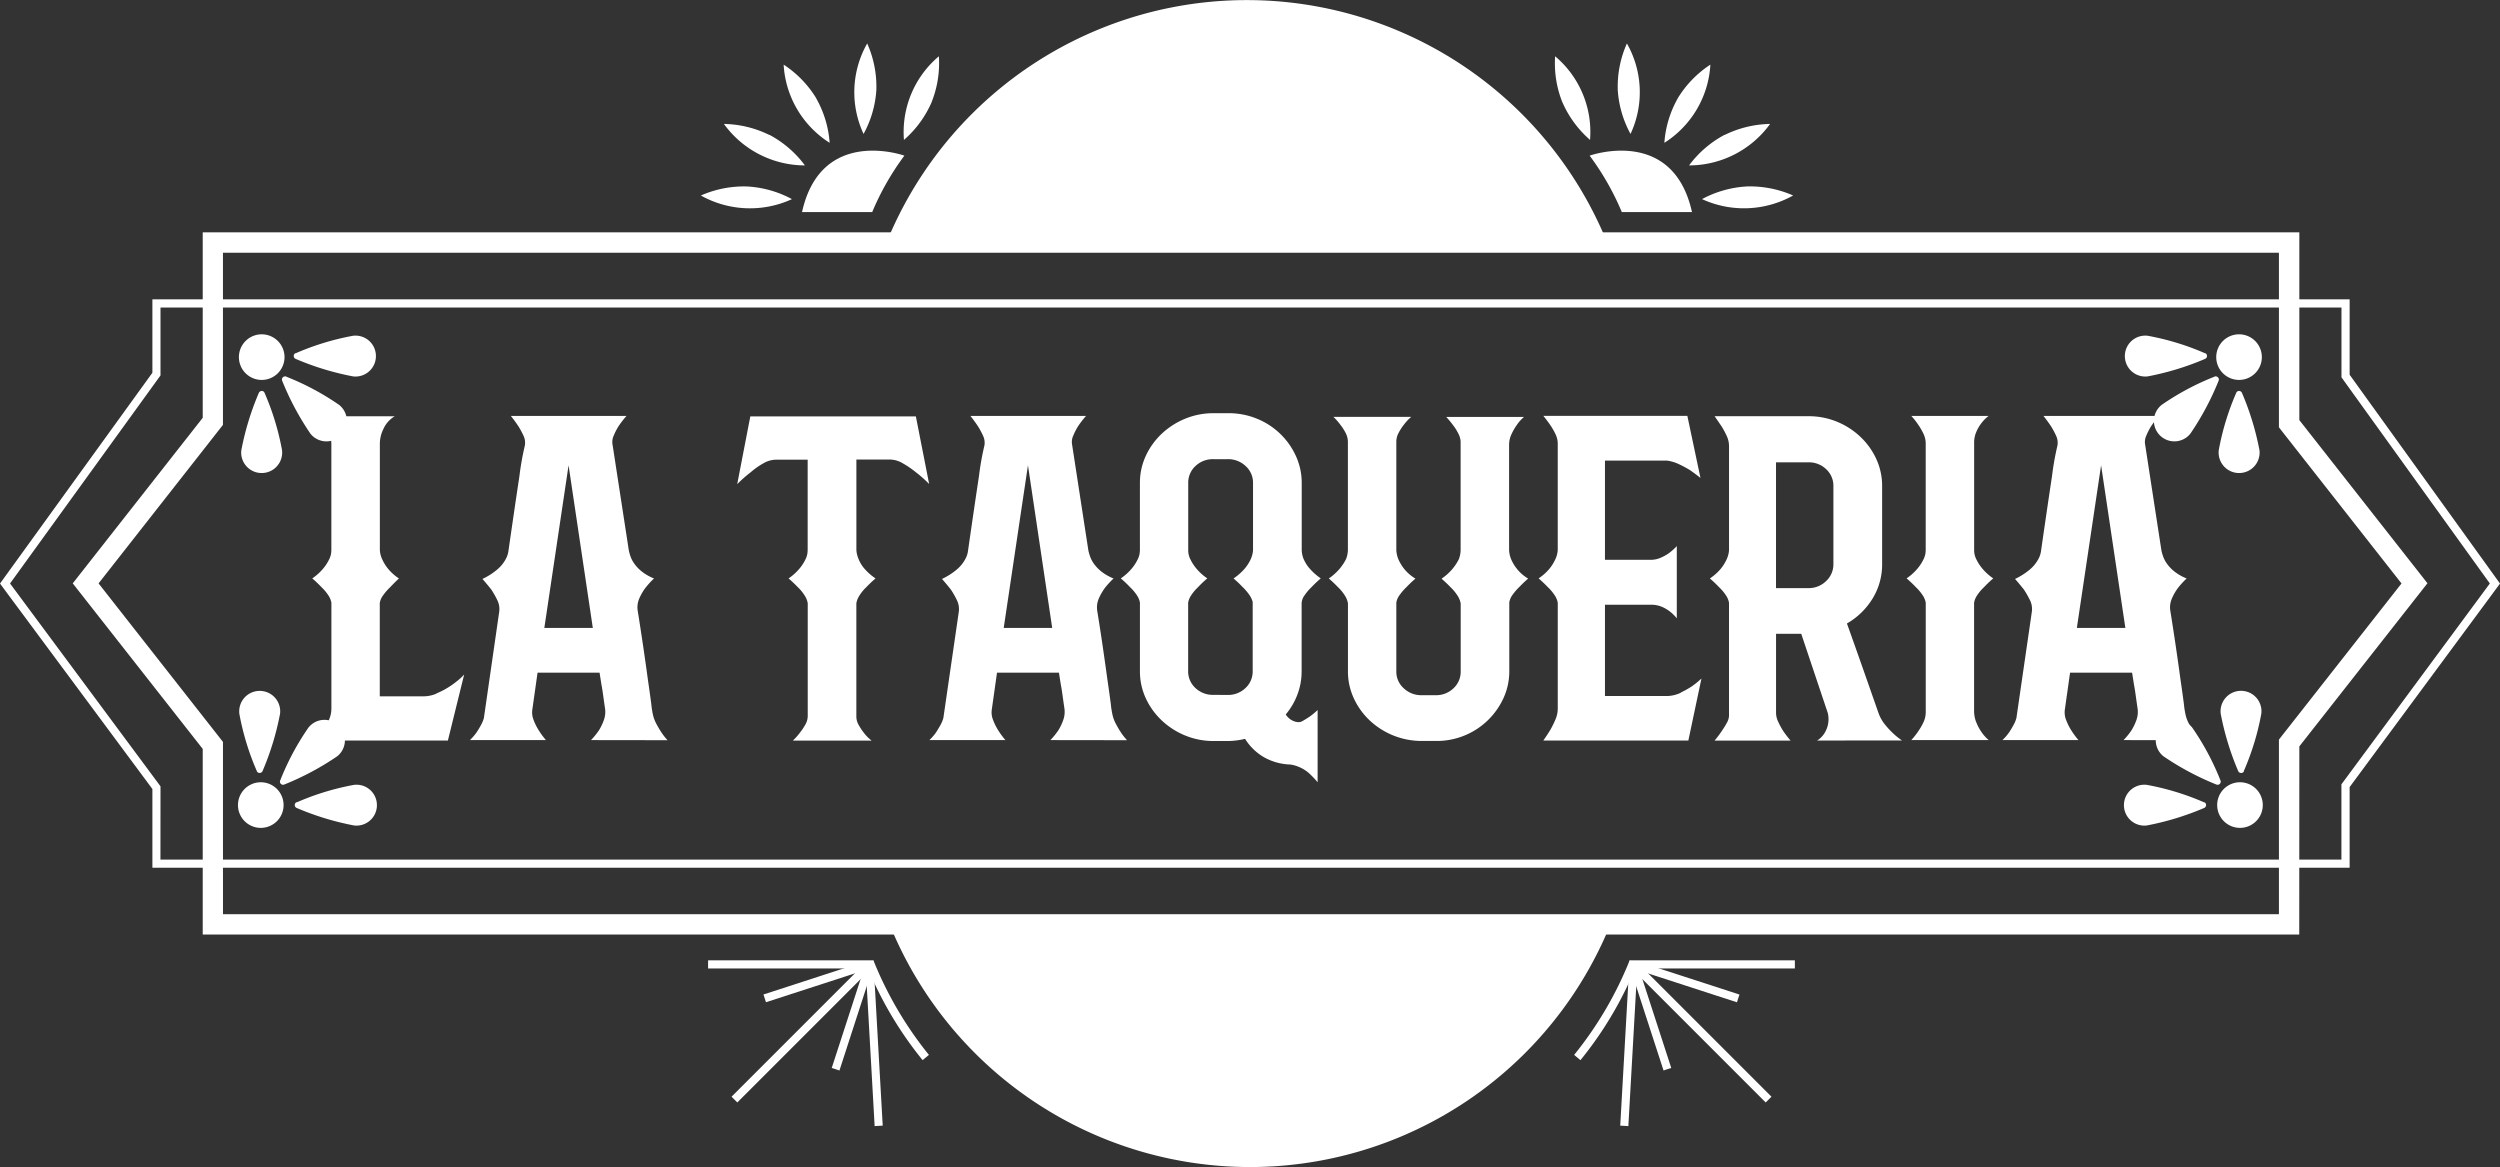 <svg xmlns="http://www.w3.org/2000/svg" width="138.179" height="64.511" viewBox="0 0 138.179 64.511">
  <rect x="0" y="0" width="138.179" height="64.511" fill="#333333" stroke="none"/>
  <g id="taqueria" transform="translate(0 0)">
    <path id="Tracé_5594" data-name="Tracé 5594" d="M-686.556,1568.377a21.5,21.5,0,0,0-28.008-11.834,21.5,21.5,0,0,0-11.834,11.834Z" transform="translate(775.392 -1554.959)" fill="#fff"/>
    <path id="Tracé_5595" data-name="Tracé 5595" d="M-725.716,1754.2a21.5,21.5,0,0,0,28.007,11.834,21.5,21.5,0,0,0,11.834-11.833Z" transform="translate(774.885 -1703.108)" fill="#fff"/>
    <path id="Tracé_5596" data-name="Tracé 5596" d="M-671.863,1587.545a12.575,12.575,0,0,0-10.779-6.152,12.425,12.425,0,0,0-10.735,6.091l-.965-.578a13.63,13.63,0,0,1,18.69-4.716,13.629,13.629,0,0,1,4.758,4.788Z" transform="translate(751.556 -1573.773)" fill="#fff"/>
    <path id="Tracé_5597" data-name="Tracé 5597" d="M-705.727,1587.228l.229.192-.788.94.724.61.639-.762.229.192-.639.762.974.815-.241.282-2.16-1.809Z" transform="translate(760.79 -1578.953)" fill="#fff"/>
    <path id="Tracé_5598" data-name="Tracé 5598" d="M-696.555,1582.494l-1.263-.429-.335.292.756.87-.278.241-1.85-2.127.686-.6a1.206,1.206,0,0,1,.483-.273.764.764,0,0,1,.443.006.821.821,0,0,1,.362.249.83.83,0,0,1,.211.5.823.823,0,0,1-.186.554l1.308.427Zm-1.792-.362.409-.356a.613.613,0,0,0,.241-.407.527.527,0,0,0-.146-.4.5.5,0,0,0-.362-.2.644.644,0,0,0-.431.192l-.41.356Z" transform="translate(755.41 -1573.907)" fill="#fff"/>
    <path id="Tracé_5599" data-name="Tracé 5599" d="M-686.734,1575.372a1.346,1.346,0,0,1-.7-.189,1.558,1.558,0,0,1-.742-1.286,1.345,1.345,0,0,1,.186-.7,1.492,1.492,0,0,1,1.243-.724,1.336,1.336,0,0,1,.7.188,1.471,1.471,0,0,1,.533.551,1.484,1.484,0,0,1,.211.737,1.336,1.336,0,0,1-.186.7,1.491,1.491,0,0,1-1.244.724m.944-.86a.966.966,0,0,0,.121-.526,1.359,1.359,0,0,0-.592-1.024.971.971,0,0,0-.515-.154,1.1,1.1,0,0,0-.925.534.971.971,0,0,0-.121.522,1.355,1.355,0,0,0,.59,1.024.968.968,0,0,0,.519.154,1.1,1.1,0,0,0,.921-.532" transform="translate(746.971 -1567.981)" fill="#fff"/>
    <path id="Tracé_5600" data-name="Tracé 5600" d="M-672.881,1565.276l.824,2.675-.351.109-.614-2-.275,2.269-.247.077-1.509-1.724.615,2-.352.108-.824-2.675.379-.121,1.671,1.906.308-2.516Z" transform="translate(737.631 -1562.63)" fill="#fff"/>
    <path id="Tracé_5601" data-name="Tracé 5601" d="M-649.967,1563.652l-.06,2.8-.368-.009.045-2.085-.974,2.066h-.259l-.889-2.111-.046,2.09-.368-.007.06-2.8.4.009.985,2.335,1.085-2.292Z" transform="translate(720.732 -1561.381)" fill="#fff"/>
    <path id="Tracé_5602" data-name="Tracé 5602" d="M-637.359,1565l-.2.922,1,.216-.063.3-1-.216-.205.949,1.123.241-.064.3-1.482-.32.595-2.76,1.482.318-.064.3Z" transform="translate(709.848 -1562.149)" fill="#fff"/>
    <path id="Tracé_5603" data-name="Tracé 5603" d="M-628.06,1568.908l.291,1.626-.388-.152-.227-1.271-1,.789-.38-.15,1.316-.995-.289-1.631.385.151.229,1.276,1.006-.792.383.151Z" transform="translate(703.539 -1564.004)" fill="#fff"/>
    <rect id="Rectangle_54" data-name="Rectangle 54" width="2.819" height="0.368" transform="translate(76.476 6.925) rotate(-61.123)" fill="#fff"/>
    <path id="Tracé_5604" data-name="Tracé 5604" d="M-612.165,1577.47a1.349,1.349,0,0,1,.716-.1,1.4,1.4,0,0,1,.68.285,1.453,1.453,0,0,1,.5.665,1.278,1.278,0,0,1,.017.806l-.351-.266a.888.888,0,0,0-.03-.517.981.981,0,0,0-.336-.429,1.031,1.031,0,0,0-.5-.212.966.966,0,0,0-.53.087,1.376,1.376,0,0,0-.715.94.966.966,0,0,0,.056.533,1.025,1.025,0,0,0,.338.431.989.989,0,0,0,.5.212.871.871,0,0,0,.505-.106l.351.268a1.267,1.267,0,0,1-.778.193,1.458,1.458,0,0,1-.773-.312,1.421,1.421,0,0,1-.456-.579,1.346,1.346,0,0,1-.093-.714,1.568,1.568,0,0,1,.9-1.178" transform="translate(691.129 -1571.613)" fill="#fff"/>
    <path id="Tracé_5605" data-name="Tracé 5605" d="M-602.706,1588.934a1.345,1.345,0,0,1,.057-.724,1.558,1.558,0,0,1,1.128-.965,1.343,1.343,0,0,1,.724.054,1.491,1.491,0,0,1,.935,1.085,1.345,1.345,0,0,1-.058.724,1.584,1.584,0,0,1-1.13.965,1.337,1.337,0,0,1-.724-.054,1.492,1.492,0,0,1-.934-1.086m1.018.769a.966.966,0,0,0,.54.028,1.36,1.36,0,0,0,.9-.769.973.973,0,0,0,.055-.536,1.106,1.106,0,0,0-.7-.811.981.981,0,0,0-.537-.028,1.361,1.361,0,0,0-.9.769.972.972,0,0,0-.055.538,1.1,1.1,0,0,0,.692.808" transform="translate(683.438 -1578.947)" fill="#fff"/>
    <path id="Tracé_5606" data-name="Tracé 5606" d="M-663.664,1595.428a8.911,8.911,0,0,0-12.408-2.21,8.911,8.911,0,0,0-2.209,2.21l-.369-.257a9.361,9.361,0,0,1,13.034-2.32,9.36,9.36,0,0,1,2.32,2.32Z" transform="translate(739.888 -1581.881)" fill="#fff"/>
    <path id="Tracé_5607" data-name="Tracé 5607" d="M-682.108,1759.958h-.174a13.7,13.7,0,0,1-11.658-6.861l.974-.559a12.514,12.514,0,0,0,17.076,4.644,12.516,12.516,0,0,0,4.479-4.364l.965.584a13.707,13.707,0,0,1-11.658,6.558" transform="translate(751.258 -1701.872)" fill="#fff"/>
    <path id="Tracé_5608" data-name="Tracé 5608" d="M-701.7,1763.651l-.228.194-.5-.586-1.923,1.63-.241-.28,1.923-1.63-.5-.59.228-.194Z" transform="translate(759.175 -1709.053)" fill="#fff"/>
    <path id="Tracé_5609" data-name="Tracé 5609" d="M-696.755,1773.555a1.345,1.345,0,0,1-.06-.724,1.556,1.556,0,0,1,.955-1.136,1.351,1.351,0,0,1,.724-.064,1.5,1.5,0,0,1,1.1.923,1.34,1.34,0,0,1,.06.724,1.585,1.585,0,0,1-.958,1.139,1.342,1.342,0,0,1-.724.064,1.5,1.5,0,0,1-1.1-.925m1.131.595a.963.963,0,0,0,.539-.06,1.363,1.363,0,0,0,.761-.906.981.981,0,0,0-.032-.537,1.11,1.11,0,0,0-.817-.688.983.983,0,0,0-.534.06,1.359,1.359,0,0,0-.761.906.964.964,0,0,0,.033.538,1.1,1.1,0,0,0,.814.685" transform="translate(753.414 -1716.052)" fill="#fff"/>
    <path id="Tracé_5610" data-name="Tracé 5610" d="M-678.819,1782.89a.726.726,0,0,1,.08.311.724.724,0,0,1-.323.628.752.752,0,0,1-.4.121,1.147,1.147,0,0,1-.483-.114l-.956-.436,1.17-2.566.92.42a1.147,1.147,0,0,1,.406.289.7.7,0,0,1,.169.362.674.674,0,0,1-.059.372.629.629,0,0,1-.294.321.759.759,0,0,1-.424.067.6.6,0,0,1,.205.231m-.594.712a.442.442,0,0,0,.289-.264.459.459,0,0,0,.006-.4.653.653,0,0,0-.338-.3l-.581-.266-.413.906.592.269a.642.642,0,0,0,.444.06m-.5-1.511.564.256a.6.6,0,0,0,.415.055.469.469,0,0,0,.282-.6v-.011a.61.61,0,0,0-.322-.28l-.555-.254Z" transform="translate(741.564 -1722.912)" fill="#fff"/>
    <path id="Tracé_5611" data-name="Tracé 5611" d="M-668.255,1788.374a1.345,1.345,0,0,1-.379-.619,1.558,1.558,0,0,1,.344-1.448,1.347,1.347,0,0,1,.615-.381,1.491,1.491,0,0,1,1.4.333,1.341,1.341,0,0,1,.377.615,1.585,1.585,0,0,1-.345,1.447,1.339,1.339,0,0,1-.615.379,1.494,1.494,0,0,1-1.4-.333m1.278.024a.977.977,0,0,0,.453-.3,1.36,1.36,0,0,0,.274-1.151.97.97,0,0,0-.27-.465,1.1,1.1,0,0,0-1.038-.241.975.975,0,0,0-.451.294,1.361,1.361,0,0,0-.274,1.151.961.961,0,0,0,.271.468,1.1,1.1,0,0,0,1.035.241" transform="translate(732.481 -1726.659)" fill="#fff"/>
    <path id="Tracé_5612" data-name="Tracé 5612" d="M-652.684,1790.521l-.626-1.18-.444-.018-.045,1.152-.368-.015.111-2.818.908.036a1.214,1.214,0,0,1,.536.131.754.754,0,0,1,.317.308.819.819,0,0,1,.093.429.835.835,0,0,1-.188.507.824.824,0,0,1-.515.275l.661,1.2Zm-1.059-1.491.542.021a.613.613,0,0,0,.453-.128.53.53,0,0,0,.165-.389.506.506,0,0,0-.133-.393.639.639,0,0,0-.445-.154l-.541-.022Z" transform="translate(721.683 -1727.975)" fill="#fff"/>
    <path id="Tracé_5613" data-name="Tracé 5613" d="M-641.611,1787.308a1.216,1.216,0,0,1,.584.41,1.656,1.656,0,0,1,.216,1.487,1.187,1.187,0,0,1-.443.555,1.776,1.776,0,0,1-.767.282l-.869.12-.406-2.79.869-.121a1.759,1.759,0,0,1,.815.056m.331,2.029a1.1,1.1,0,0,0,.168-.844,1.018,1.018,0,0,0-1.059-.974,1.042,1.042,0,0,0-.21.031l-.5.074.32,2.194.5-.074a1.123,1.123,0,0,0,.783-.407" transform="translate(713.601 -1727.666)" fill="#fff"/>
    <path id="Tracé_5614" data-name="Tracé 5614" d="M-630.988,1784.427l.3.9.976-.322.094.288-.976.322.3.921,1.085-.362.1.288-1.44.474-.884-2.681,1.44-.475.1.288Z" transform="translate(704.783 -1725.099)" fill="#fff"/>
    <path id="Tracé_5615" data-name="Tracé 5615" d="M-618.208,1782.156l-1.086.573.092.661-.344.181-.405-2.955.376-.2,2.2,2.007-.344.181Zm-.233-.216-1.114-1.021.212,1.5Z" transform="translate(696.242 -1722.602)" fill="#fff"/>
    <path id="Tracé_5616" data-name="Tracé 5616" d="M-612.6,1773.033l1.1,1.405a.756.756,0,0,0,.487.326.806.806,0,0,0,.8-.627.755.755,0,0,0-.2-.554l-1.1-1.4.29-.227,1.1,1.4a1.153,1.153,0,0,1,.253.554.894.894,0,0,1-.08.517,1.3,1.3,0,0,1-.85.664.871.871,0,0,1-.52-.047,1.164,1.164,0,0,1-.475-.381l-1.1-1.4Z" transform="translate(690.989 -1716.307)" fill="#fff"/>
    <path id="Tracé_5617" data-name="Tracé 5617" d="M-602.355,1765.4l1.622.31-.282.308-1.268-.241.378,1.217-.275.3-.458-1.585-1.626-.312.277-.3,1.272.241-.38-1.224.277-.305Z" transform="translate(684.577 -1710.249)" fill="#fff"/>
    <path id="Tracé_5618" data-name="Tracé 5618" d="M-670.238,1758.029h-.12a9.379,9.379,0,0,1-7.6-4.074l.37-.254a8.926,8.926,0,0,0,7.237,3.878h.121a8.9,8.9,0,0,0,7.358-3.879l.37.255a9.352,9.352,0,0,1-7.719,4.075" transform="translate(739.374 -1702.736)" fill="#fff"/>
    <path id="Tracé_5619" data-name="Tracé 5619" d="M-778.716,1643.859H-894.594V1633.6l-7.185-9.15,7.185-9.151v-10.253h115.883v10.38l7.081,9.018-7.081,9.016Zm-114.758-1.125h113.635v-9.65l6.775-8.629-6.775-8.629v-9.65H-893.476v9.514l-6.875,8.761,6.876,8.762Z" transform="translate(905.799 -1592.206)" fill="#fff"/>
    <path id="Tracé_5620" data-name="Tracé 5620" d="M-787.589,1650.891H-909.034v-4.351l-8.423-11.356,8.423-11.652v-4.059h121.445v4.17l8.311,11.542-8.311,11.247Zm-121-.45h120.546v-4.158l.043-.06,8.16-11.043-8.2-11.394v-3.86H-908.586v3.754l-8.316,11.5,8.316,11.212Z" transform="translate(917.457 -1602.93)" fill="#fff"/>
    <path id="Tracé_5621" data-name="Tracé 5621" d="M-863.443,1628.28a1.261,1.261,0,0,1-1.262,1.259,1.26,1.26,0,0,1-1.259-1.262,1.26,1.26,0,0,1,1.259-1.259,1.262,1.262,0,0,1,1.262,1.262" transform="translate(879.169 -1608.54)" fill="#fff"/>
    <path id="Tracé_5622" data-name="Tracé 5622" d="M-864.168,1639.349a.172.172,0,0,0-.091-.1.172.172,0,0,0-.133,0,.175.175,0,0,0-.1.1,15.355,15.355,0,0,0-.965,3.165,1.13,1.13,0,0,0,.24.833,1.13,1.13,0,0,0,.76.418,1.13,1.13,0,0,0,.833-.24,1.13,1.13,0,0,0,.418-.76,1.151,1.151,0,0,0,0-.256,14.409,14.409,0,0,0-.965-3.165" transform="translate(878.795 -1617.627)" fill="#fff"/>
    <path id="Tracé_5623" data-name="Tracé 5623" d="M-854.023,1628.252a.172.172,0,0,0-.1.091.173.173,0,0,0,0,.133.173.173,0,0,0,.1.1,15.33,15.33,0,0,0,3.165.965,1.13,1.13,0,0,0,.834-.234,1.13,1.13,0,0,0,.423-.756,1.131,1.131,0,0,0-.234-.833,1.13,1.13,0,0,0-.755-.423,1.147,1.147,0,0,0-.266,0,14.417,14.417,0,0,0-3.165.965" transform="translate(870.371 -1608.737)" fill="#fff"/>
    <path id="Tracé_5624" data-name="Tracé 5624" d="M-856.43,1636.087a.173.173,0,0,0-.132,0,.173.173,0,0,0-.1.092.173.173,0,0,0,0,.139,15.318,15.318,0,0,0,1.557,2.919,1.13,1.13,0,0,0,.755.423,1.13,1.13,0,0,0,.833-.236,1.13,1.13,0,0,0,.187-1.587,1.123,1.123,0,0,0-.187-.187,14.421,14.421,0,0,0-2.918-1.558" transform="translate(872.259 -1615.272)" fill="#fff"/>
    <path id="Tracé_5625" data-name="Tracé 5625" d="M-864.905,1723.568a1.26,1.26,0,0,1,1.259,1.262,1.26,1.26,0,0,1-1.262,1.259,1.261,1.261,0,0,1-1.259-1.259,1.262,1.262,0,0,1,1.262-1.262" transform="translate(879.32 -1680.331)" fill="#fff"/>
    <path id="Tracé_5626" data-name="Tracé 5626" d="M-853.825,1725.046a.173.173,0,0,0-.095.092.173.173,0,0,0,0,.132.171.171,0,0,0,.1.1,15.328,15.328,0,0,0,3.164.965,1.13,1.13,0,0,0,.834-.234,1.13,1.13,0,0,0,.423-.755,1.13,1.13,0,0,0-.234-.833,1.129,1.129,0,0,0-.755-.423,1.114,1.114,0,0,0-.266,0,14.409,14.409,0,0,0-3.165.965" transform="translate(870.224 -1680.71)" fill="#fff"/>
    <path id="Tracé_5627" data-name="Tracé 5627" d="M-864.919,1708.317a.174.174,0,0,0,.092.095.174.174,0,0,0,.132,0,.172.172,0,0,0,.1-.1,15.321,15.321,0,0,0,.964-3.165,1.131,1.131,0,0,0-.24-.833,1.13,1.13,0,0,0-.76-.418,1.129,1.129,0,0,0-.833.24,1.13,1.13,0,0,0-.418.76,1.122,1.122,0,0,0,0,.257,14.413,14.413,0,0,0,.965,3.165" transform="translate(879.111 -1665.702)" fill="#fff"/>
    <path id="Tracé_5628" data-name="Tracé 5628" d="M-857.107,1713.457a.173.173,0,0,0,.089.227.172.172,0,0,0,.139,0,15.321,15.321,0,0,0,2.919-1.557,1.13,1.13,0,0,0,.187-1.587,1.13,1.13,0,0,0-1.587-.187,1.127,1.127,0,0,0-.187.187,14.378,14.378,0,0,0-1.558,2.918" transform="translate(872.594 -1670.323)" fill="#fff"/>
    <path id="Tracé_5629" data-name="Tracé 5629" d="M-439.772,1628.28a1.261,1.261,0,0,0,1.262,1.259,1.261,1.261,0,0,0,1.259-1.262,1.26,1.26,0,0,0-1.261-1.259,1.261,1.261,0,0,0-1.26,1.262" transform="translate(562.267 -1608.54)" fill="#fff"/>
    <path id="Tracé_5630" data-name="Tracé 5630" d="M-438.287,1639.35a.172.172,0,0,1,.092-.1.172.172,0,0,1,.132,0,.172.172,0,0,1,.1.1,15.321,15.321,0,0,1,.965,3.165,1.13,1.13,0,0,1-.24.833,1.13,1.13,0,0,1-.76.418,1.13,1.13,0,0,1-.833-.24,1.13,1.13,0,0,1-.418-.76,1.113,1.113,0,0,1,0-.256,14.385,14.385,0,0,1,.965-3.165" transform="translate(561.883 -1617.628)" fill="#fff"/>
    <path id="Tracé_5631" data-name="Tracé 5631" d="M-455.041,1628.252a.172.172,0,0,1,.1.091.173.173,0,0,1,0,.133.172.172,0,0,1-.1.1,15.319,15.319,0,0,1-3.165.965,1.13,1.13,0,0,1-1.255-.99,1.131,1.131,0,0,1,.234-.833,1.13,1.13,0,0,1,.755-.423,1.147,1.147,0,0,1,.266,0,14.4,14.4,0,0,1,3.165.965" transform="translate(576.913 -1608.737)" fill="#fff"/>
    <path id="Tracé_5632" data-name="Tracé 5632" d="M-449.878,1636.087a.173.173,0,0,1,.132,0,.172.172,0,0,1,.1.092.173.173,0,0,1,0,.139,15.311,15.311,0,0,1-1.557,2.919,1.13,1.13,0,0,1-1.587.187,1.13,1.13,0,0,1-.423-.755,1.13,1.13,0,0,1,.236-.833,1.136,1.136,0,0,1,.187-.187,14.419,14.419,0,0,1,2.918-1.558" transform="translate(572.271 -1615.272)" fill="#fff"/>
    <path id="Tracé_5633" data-name="Tracé 5633" d="M-438.311,1723.568a1.26,1.26,0,0,0-1.259,1.262,1.261,1.261,0,0,0,1.262,1.259,1.261,1.261,0,0,0,1.259-1.259,1.26,1.26,0,0,0-1.259-1.262h0" transform="translate(562.117 -1680.331)" fill="#fff"/>
    <path id="Tracé_5634" data-name="Tracé 5634" d="M-455.241,1725.046a.172.172,0,0,1,.1.091.172.172,0,0,1,0,.133.173.173,0,0,1-.1.1,15.326,15.326,0,0,1-3.164.965,1.13,1.13,0,0,1-.833-.234,1.13,1.13,0,0,1-.423-.755,1.13,1.13,0,0,1,.989-1.256,1.108,1.108,0,0,1,.266,0,14.418,14.418,0,0,1,3.165.965" transform="translate(577.062 -1680.71)" fill="#fff"/>
    <path id="Tracé_5635" data-name="Tracé 5635" d="M-437.538,1708.3a.171.171,0,0,1-.092.095.172.172,0,0,1-.132,0,.172.172,0,0,1-.1-.1,15.323,15.323,0,0,1-.964-3.165,1.13,1.13,0,0,1,.234-.833,1.131,1.131,0,0,1,.755-.423,1.129,1.129,0,0,1,.833.234,1.13,1.13,0,0,1,.423.755,1.12,1.12,0,0,1,0,.266,14.408,14.408,0,0,1-.965,3.165" transform="translate(561.568 -1665.683)" fill="#fff"/>
    <path id="Tracé_5636" data-name="Tracé 5636" d="M-449.232,1713.457a.173.173,0,0,1-.089.227.172.172,0,0,1-.139,0,15.315,15.315,0,0,1-2.919-1.557,1.13,1.13,0,0,1-.187-1.587,1.13,1.13,0,0,1,1.587-.187,1.129,1.129,0,0,1,.187.187,14.393,14.393,0,0,1,1.559,2.918" transform="translate(571.961 -1670.323)" fill="#fff"/>
    <path id="Tracé_5637" data-name="Tracé 5637" d="M-843.309,1660a4.234,4.234,0,0,0,.67-.343,4.858,4.858,0,0,0,.54-.392,2.807,2.807,0,0,0,.335-.317l-.9,3.649h-7.267a6.208,6.208,0,0,0,.413-.587,5.049,5.049,0,0,0,.287-.572,1.53,1.53,0,0,0,.128-.6v-5.853a1.061,1.061,0,0,0-.181-.43,2.5,2.5,0,0,0-.362-.428,6.851,6.851,0,0,0-.515-.49,2.954,2.954,0,0,0,.6-.538,2.452,2.452,0,0,0,.322-.49,1.138,1.138,0,0,0,.121-.362c.009-.1.013-.154.013-.171v-5.833a1.617,1.617,0,0,0-.128-.661,2.232,2.232,0,0,0-.282-.491,2.383,2.383,0,0,0-.386-.416h4.3a1.532,1.532,0,0,0-.619.686,1.883,1.883,0,0,0-.205.783v5.926a1.5,1.5,0,0,0,.026.2,1.529,1.529,0,0,0,.128.362,2.373,2.373,0,0,0,.308.483,2.814,2.814,0,0,0,.592.526q-.258.241-.49.49a3.007,3.007,0,0,0-.374.428.981.981,0,0,0-.194.43v5.166H-844a1.853,1.853,0,0,0,.7-.147" transform="translate(867.42 -1621.668)" fill="#fff"/>
    <path id="Tracé_5638" data-name="Tracé 5638" d="M-809.5,1662.511a3.958,3.958,0,0,0,.438-.539,2.9,2.9,0,0,0,.271-.564,1.326,1.326,0,0,0,.064-.661q-.051-.342-.1-.7t-.1-.625l-.1-.637h-3.428l-.284,2.009a1.116,1.116,0,0,0,.064.6,3.053,3.053,0,0,0,.27.551,4.319,4.319,0,0,0,.413.564h-4.2a2.768,2.768,0,0,0,.362-.416q.13-.194.241-.4a1.752,1.752,0,0,0,.168-.4l.844-5.852a1.1,1.1,0,0,0-.1-.661,5,5,0,0,0-.333-.588q-.233-.294-.49-.588a3.7,3.7,0,0,0,.837-.538,1.984,1.984,0,0,0,.426-.515,1.341,1.341,0,0,0,.18-.539q.362-2.522.6-4.089a15.207,15.207,0,0,1,.3-1.689.9.9,0,0,0-.077-.551,4.512,4.512,0,0,0-.284-.526q-.179-.269-.412-.564h6.393a5.566,5.566,0,0,0-.438.564,3.482,3.482,0,0,0-.27.526.825.825,0,0,0-.064.5l.9,5.853a2.943,2.943,0,0,0,.09.318,1.621,1.621,0,0,0,.22.416,2.13,2.13,0,0,0,.412.428,2.718,2.718,0,0,0,.67.38,4.64,4.64,0,0,0-.49.538,3.047,3.047,0,0,0-.323.564,1.23,1.23,0,0,0-.089.685q.154.955.3,1.947t.258,1.824q.121.832.193,1.385a4.767,4.767,0,0,0,.1.625,2,2,0,0,0,.18.466c.087.163.171.31.258.44a3.1,3.1,0,0,0,.362.465Zm.1-6.2-1.34-8.988-1.34,8.988Z" transform="translate(842.166 -1621.605)" fill="#fff"/>
    <path id="Tracé_5639" data-name="Tracé 5639" d="M-747.929,1648.427a7.005,7.005,0,0,0-.748-.661,5.146,5.146,0,0,0-.708-.482,1.432,1.432,0,0,0-.684-.209h-1.882v5a1.356,1.356,0,0,0,.026.2,1.855,1.855,0,0,0,.121.362,1.83,1.83,0,0,0,.31.483,3.161,3.161,0,0,0,.6.526q-.284.246-.516.49a2.317,2.317,0,0,0-.362.44,1.126,1.126,0,0,0-.181.442v6.272a.927.927,0,0,0,.128.453,3.157,3.157,0,0,0,.282.428,2.135,2.135,0,0,0,.438.44h-4.359a3.62,3.62,0,0,0,.412-.466,3.269,3.269,0,0,0,.284-.428.98.98,0,0,0,.128-.482v-6.219a1.129,1.129,0,0,0-.181-.441,2.268,2.268,0,0,0-.362-.44q-.231-.241-.516-.49a2.93,2.93,0,0,0,.6-.539,2.431,2.431,0,0,0,.322-.49,1.144,1.144,0,0,0,.12-.362c.009-.1.013-.154.013-.171v-5h-1.779a1.437,1.437,0,0,0-.684.209,4.014,4.014,0,0,0-.683.483,7.051,7.051,0,0,0-.748.661l.724-3.746h9.15Z" transform="translate(799.285 -1621.675)" fill="#fff"/>
    <path id="Tracé_5640" data-name="Tracé 5640" d="M-710.483,1662.511a3.957,3.957,0,0,0,.438-.539,2.9,2.9,0,0,0,.27-.564,1.327,1.327,0,0,0,.065-.661q-.051-.343-.1-.7t-.1-.625q-.051-.317-.1-.637h-3.424l-.284,2.009a1.122,1.122,0,0,0,.065.6,3.084,3.084,0,0,0,.27.551,4.32,4.32,0,0,0,.413.564h-4.2a2.782,2.782,0,0,0,.362-.416q.13-.2.241-.4a1.747,1.747,0,0,0,.168-.4l.85-5.852a1.106,1.106,0,0,0-.1-.661,4.9,4.9,0,0,0-.335-.588q-.231-.294-.49-.588a3.715,3.715,0,0,0,.837-.538,1.989,1.989,0,0,0,.426-.515,1.327,1.327,0,0,0,.18-.539q.362-2.522.6-4.089a15.207,15.207,0,0,1,.3-1.689.9.9,0,0,0-.077-.551,4.475,4.475,0,0,0-.284-.526q-.18-.269-.412-.564h6.393a5.553,5.553,0,0,0-.438.564,3.517,3.517,0,0,0-.27.526.825.825,0,0,0-.064.5l.9,5.853a2.9,2.9,0,0,0,.091.318,1.633,1.633,0,0,0,.219.416,2.149,2.149,0,0,0,.412.428,2.711,2.711,0,0,0,.669.38,4.713,4.713,0,0,0-.49.538,3.023,3.023,0,0,0-.322.564,1.229,1.229,0,0,0-.09.685q.155.955.3,1.947t.258,1.824q.121.832.193,1.385a4.786,4.786,0,0,0,.1.625,1.967,1.967,0,0,0,.179.466c.086.163.171.31.256.44a3.152,3.152,0,0,0,.362.465Zm.1-6.2-1.34-8.988-1.34,8.988Z" transform="translate(768.54 -1621.605)" fill="#fff"/>
    <path id="Tracé_5641" data-name="Tracé 5641" d="M-666.166,1661.088a.43.43,0,0,0,.349-.062q.194-.11.375-.233a4.051,4.051,0,0,0,.438-.363v3.991a5.752,5.752,0,0,0-.438-.464,1.951,1.951,0,0,0-.482-.33,2,2,0,0,0-.582-.185,3.133,3.133,0,0,1-1.526-.44,3.038,3.038,0,0,1-.982-.979,4.146,4.146,0,0,1-.957.12h-.769a4.1,4.1,0,0,1-1.59-.307,4.2,4.2,0,0,1-1.293-.833,3.963,3.963,0,0,1-.879-1.224,3.536,3.536,0,0,1-.323-1.506V1654.5a1.039,1.039,0,0,0-.179-.428,2.486,2.486,0,0,0-.362-.428,7.06,7.06,0,0,0-.516-.49,2.933,2.933,0,0,0,.6-.538,2.426,2.426,0,0,0,.322-.49,1.147,1.147,0,0,0,.121-.362c.008-.1.013-.156.013-.171v-3.7a3.535,3.535,0,0,1,.323-1.506,3.975,3.975,0,0,1,.879-1.224,4.206,4.206,0,0,1,1.293-.832,4.1,4.1,0,0,1,1.59-.307h.8a4.109,4.109,0,0,1,1.59.307,4.019,4.019,0,0,1,2.145,2.057,3.539,3.539,0,0,1,.323,1.506v3.673a1.253,1.253,0,0,0,.013.171,1.3,1.3,0,0,0,.1.362,1.988,1.988,0,0,0,.308.49,3.252,3.252,0,0,0,.631.564,7,7,0,0,0-.515.489,2.716,2.716,0,0,0-.374.44.809.809,0,0,0-.168.442v3.75a3.617,3.617,0,0,1-.233,1.3,3.744,3.744,0,0,1-.645,1.1.927.927,0,0,0,.594.416m-3.814-1.494a1.385,1.385,0,0,0,.993-.38,1.247,1.247,0,0,0,.4-.942v-3.821a1.341,1.341,0,0,0-.205-.416,2.841,2.841,0,0,0-.362-.416,6.565,6.565,0,0,0-.49-.464,3.187,3.187,0,0,0,.6-.526,2.214,2.214,0,0,0,.322-.483,1.532,1.532,0,0,0,.128-.362,1.472,1.472,0,0,0,.026-.2v-3.7a1.23,1.23,0,0,0-.41-.942,1.4,1.4,0,0,0-.979-.38h-.8a1.383,1.383,0,0,0-.993.38,1.246,1.246,0,0,0-.4.942v3.7a1.272,1.272,0,0,0,.012.183,1.167,1.167,0,0,0,.12.355,2.447,2.447,0,0,0,.322.49,2.936,2.936,0,0,0,.6.539,6.329,6.329,0,0,0-.516.49,2.494,2.494,0,0,0-.362.428,1.037,1.037,0,0,0-.18.428v3.77a1.246,1.246,0,0,0,.4.942,1.385,1.385,0,0,0,.993.38Z" transform="translate(737.831 -1621.186)" fill="#fff"/>
    <path id="Tracé_5642" data-name="Tracé 5642" d="M-620,1653.723a6.43,6.43,0,0,0-.49.464,3.015,3.015,0,0,0-.374.43.973.973,0,0,0-.193.429v3.8a3.532,3.532,0,0,1-.323,1.5,4.051,4.051,0,0,1-3.723,2.364h-.774a4.2,4.2,0,0,1-2.9-1.139,3.94,3.94,0,0,1-.876-1.224,3.532,3.532,0,0,1-.322-1.505V1655.1a1.139,1.139,0,0,0-.18-.442,2.351,2.351,0,0,0-.362-.44q-.231-.241-.515-.49a3.02,3.02,0,0,0,.631-.575,2.759,2.759,0,0,0,.323-.5,1.447,1.447,0,0,0,.1-.513v-5.949a1.094,1.094,0,0,0-.128-.513,2.934,2.934,0,0,0-.284-.44,3.366,3.366,0,0,0-.387-.44h4.3a2.582,2.582,0,0,0-.412.44,2.936,2.936,0,0,0-.284.44,1.038,1.038,0,0,0-.128.49v6a1.6,1.6,0,0,0,.026.207,1.464,1.464,0,0,0,.128.38,2.43,2.43,0,0,0,.31.482,2.389,2.389,0,0,0,.592.5,6.44,6.44,0,0,0-.489.464,3.048,3.048,0,0,0-.374.429.966.966,0,0,0-.193.429v3.8a1.228,1.228,0,0,0,.413.942,1.4,1.4,0,0,0,.979.38h.773a1.386,1.386,0,0,0,.993-.38,1.245,1.245,0,0,0,.4-.942v-3.746a1.138,1.138,0,0,0-.18-.442,2.358,2.358,0,0,0-.362-.44q-.231-.241-.515-.49a3.016,3.016,0,0,0,.631-.575,2.763,2.763,0,0,0,.322-.5,1.444,1.444,0,0,0,.1-.513v-5.981a1.036,1.036,0,0,0-.128-.453,2.662,2.662,0,0,0-.282-.453,5.364,5.364,0,0,0-.386-.465h4.3a2.217,2.217,0,0,0-.413.465,3.142,3.142,0,0,0-.284.5,1.373,1.373,0,0,0-.128.575v5.828a1.875,1.875,0,0,0,.026.207,1.523,1.523,0,0,0,.128.38,2.294,2.294,0,0,0,.9.98" transform="translate(704.478 -1621.756)" fill="#fff"/>
    <path id="Tracé_5643" data-name="Tracé 5643" d="M-577.959,1659.879a4.808,4.808,0,0,0,.593-.331,4.487,4.487,0,0,0,.542-.44l-.724,3.428h-8.017q.207-.294.387-.587a5.293,5.293,0,0,0,.284-.575,1.546,1.546,0,0,0,.128-.6v-5.853a1.06,1.06,0,0,0-.181-.428,2.48,2.48,0,0,0-.362-.429q-.231-.241-.515-.49a2.817,2.817,0,0,0,.593-.526,2.445,2.445,0,0,0,.308-.482,1.433,1.433,0,0,0,.156-.564v-5.893a1.2,1.2,0,0,0-.128-.513,3.5,3.5,0,0,0-.282-.49,6.015,6.015,0,0,0-.387-.513h7.961l.724,3.428q-.308-.242-.593-.44a6.508,6.508,0,0,0-.594-.318,2.263,2.263,0,0,0-.669-.2h-3.422v5.485h2.526a1.356,1.356,0,0,0,.542-.11,2.483,2.483,0,0,0,.464-.256,3.269,3.269,0,0,0,.438-.392v3.991a2.5,2.5,0,0,0-.362-.362,2.08,2.08,0,0,0-.451-.269,1.526,1.526,0,0,0-.632-.12h-2.525v5.044h3.5a1.9,1.9,0,0,0,.7-.183" transform="translate(670.866 -1621.606)" fill="#fff"/>
    <path id="Tracé_5644" data-name="Tracé 5644" d="M-542.986,1662.612a.943.943,0,0,0,.168-.121,1.3,1.3,0,0,0,.233-.27,1.521,1.521,0,0,0,.193-.453,1.464,1.464,0,0,0,0-.673l-1.469-4.383h-1.392v4.382a1.166,1.166,0,0,0,.12.483,4.119,4.119,0,0,0,.27.5,5.826,5.826,0,0,0,.413.538h-4.2a5.81,5.81,0,0,0,.387-.513,5.174,5.174,0,0,0,.282-.453.869.869,0,0,0,.128-.4V1655a1.059,1.059,0,0,0-.18-.428,2.468,2.468,0,0,0-.362-.428,6.948,6.948,0,0,0-.515-.49,2.811,2.811,0,0,0,.594-.526,2.43,2.43,0,0,0,.31-.483,1.571,1.571,0,0,0,.128-.362,1.532,1.532,0,0,0,.026-.2v-5.755a1.327,1.327,0,0,0-.128-.551,4.478,4.478,0,0,0-.282-.526q-.181-.269-.387-.564h5.187a4.089,4.089,0,0,1,1.585.307,4.2,4.2,0,0,1,1.288.833,3.962,3.962,0,0,1,.877,1.224,3.552,3.552,0,0,1,.322,1.506v4.308a3.588,3.588,0,0,1-.528,1.9,3.983,3.983,0,0,1-1.417,1.378q.49,1.371.877,2.472l.876,2.5a2.151,2.151,0,0,0,.349.613,4.729,4.729,0,0,0,.426.464,3.79,3.79,0,0,0,.515.416Zm-.49-8.424a1.365,1.365,0,0,0,.993-.392,1.262,1.262,0,0,0,.4-.931v-4.308a1.251,1.251,0,0,0-.4-.943,1.385,1.385,0,0,0-.993-.379h-1.779v6.954Z" transform="translate(643.418 -1621.682)" fill="#fff"/>
    <path id="Tracé_5645" data-name="Tracé 5645" d="M-502.655,1661.525a2.5,2.5,0,0,0,.27.513,2.22,2.22,0,0,0,.413.466h-4.278a3.8,3.8,0,0,0,.387-.49,3.355,3.355,0,0,0,.284-.489,1.35,1.35,0,0,0,.128-.588v-6.024a1.051,1.051,0,0,0-.181-.428,2.488,2.488,0,0,0-.362-.428q-.245-.258-.515-.491a2.923,2.923,0,0,0,.6-.538,2.44,2.44,0,0,0,.322-.49,1.142,1.142,0,0,0,.121-.362c.008-.1.013-.156.013-.171v-5.9a1.247,1.247,0,0,0-.128-.538,3.405,3.405,0,0,0-.283-.49,3.854,3.854,0,0,0-.387-.49h4.278a1.961,1.961,0,0,0-.412.416,2.08,2.08,0,0,0-.27.466,1.463,1.463,0,0,0-.121.587V1652a1.185,1.185,0,0,0,.013.183,1.148,1.148,0,0,0,.121.355,2.4,2.4,0,0,0,.322.49,2.929,2.929,0,0,0,.6.539,7.034,7.034,0,0,0-.516.491,2.487,2.487,0,0,0-.362.428,1.04,1.04,0,0,0-.181.428v5.975a1.712,1.712,0,0,0,.121.637" transform="translate(611.89 -1621.599)" fill="#fff"/>
    <path id="Tracé_5646" data-name="Tracé 5646" d="M-479.2,1662.511a3.9,3.9,0,0,0,.438-.539,2.885,2.885,0,0,0,.271-.564,1.328,1.328,0,0,0,.064-.661q-.051-.342-.1-.7t-.1-.625l-.1-.637h-3.43l-.283,2.009a1.124,1.124,0,0,0,.064.6,3.116,3.116,0,0,0,.27.551,4.309,4.309,0,0,0,.413.564h-4.2a2.724,2.724,0,0,0,.362-.416q.13-.194.241-.4a1.72,1.72,0,0,0,.168-.4l.85-5.852a1.1,1.1,0,0,0-.1-.661,5.1,5.1,0,0,0-.335-.588q-.233-.294-.49-.588a3.7,3.7,0,0,0,.837-.538,1.984,1.984,0,0,0,.426-.515,1.328,1.328,0,0,0,.18-.539q.362-2.522.6-4.089a15.215,15.215,0,0,1,.3-1.689.9.9,0,0,0-.077-.551,4.54,4.54,0,0,0-.283-.526q-.18-.269-.413-.564h6.393a5.582,5.582,0,0,0-.438.564,3.512,3.512,0,0,0-.27.526.82.82,0,0,0-.064.5l.9,5.853a2.92,2.92,0,0,0,.091.318,1.628,1.628,0,0,0,.22.416,2.115,2.115,0,0,0,.413.428,2.716,2.716,0,0,0,.669.38,4.662,4.662,0,0,0-.49.538,3,3,0,0,0-.323.564,1.231,1.231,0,0,0-.089.685q.154.955.3,1.947t.258,1.824q.121.832.193,1.385a4.774,4.774,0,0,0,.1.625,1.966,1.966,0,0,0,.181.466c.087.163.171.31.258.44a3.159,3.159,0,0,0,.362.465Zm.1-6.2-1.341-8.988-1.34,8.988Z" transform="translate(596.572 -1621.605)" fill="#fff"/>
    <path id="Tracé_5647" data-name="Tracé 5647" d="M-744.587,1590.824h3.879a14.719,14.719,0,0,1,1.778-3.117s-4.6-1.649-5.657,3.117" transform="translate(788.917 -1579.104)" fill="#fff"/>
    <path id="Tracé_5648" data-name="Tracé 5648" d="M-763.852,1595.14a5.9,5.9,0,0,1,2.493.7,5.556,5.556,0,0,1-5.035-.2,5.922,5.922,0,0,1,2.542-.5" transform="translate(805.132 -1584.834)" fill="#fff"/>
    <path id="Tracé_5649" data-name="Tracé 5649" d="M-758.909,1582.276a5.875,5.875,0,0,1,1.96,1.689,5.533,5.533,0,0,1-4.477-2.292,5.925,5.925,0,0,1,2.517.612" transform="translate(801.438 -1574.823)" fill="#fff"/>
    <path id="Tracé_5650" data-name="Tracé 5650" d="M-746.757,1570.744a5.827,5.827,0,0,1,.747,2.466,5.482,5.482,0,0,1-2.543-4.322,5.875,5.875,0,0,1,1.8,1.855" transform="translate(791.866 -1565.316)" fill="#fff"/>
    <path id="Tracé_5651" data-name="Tracé 5651" d="M-732.093,1566.851a5.819,5.819,0,0,1-.709,2.477,5.454,5.454,0,0,1,.2-5,5.819,5.819,0,0,1,.507,2.525" transform="translate(780.533 -1561.925)" fill="#fff"/>
    <path id="Tracé_5652" data-name="Tracé 5652" d="M-721.144,1569.628a5.86,5.86,0,0,1-1.528,2.08,5.468,5.468,0,0,1,1.93-4.622,5.8,5.8,0,0,1-.405,2.542" transform="translate(772.635 -1563.975)" fill="#fff"/>
    <path id="Tracé_5653" data-name="Tracé 5653" d="M-569.173,1590.824h-3.878a14.73,14.73,0,0,0-1.777-3.117s4.6-1.649,5.656,3.117" transform="translate(662.69 -1579.104)" fill="#fff"/>
    <path id="Tracé_5654" data-name="Tracé 5654" d="M-548.11,1595.139a5.916,5.916,0,0,0-2.493.7,5.556,5.556,0,0,0,5.035-.2,5.924,5.924,0,0,0-2.543-.5" transform="translate(644.677 -1584.834)" fill="#fff"/>
    <path id="Tracé_5655" data-name="Tracé 5655" d="M-551.437,1582.276a5.873,5.873,0,0,0-1.96,1.689,5.534,5.534,0,0,0,4.478-2.292,5.924,5.924,0,0,0-2.517.612" transform="translate(646.755 -1574.823)" fill="#fff"/>
    <path id="Tracé_5656" data-name="Tracé 5656" d="M-557.977,1570.744a5.821,5.821,0,0,0-.745,2.466,5.479,5.479,0,0,0,2.543-4.322,5.876,5.876,0,0,0-1.8,1.855" transform="translate(650.714 -1565.316)" fill="#fff"/>
    <path id="Tracé_5657" data-name="Tracé 5657" d="M-568.8,1566.851a5.82,5.82,0,0,0,.709,2.477,5.452,5.452,0,0,0-.2-5,5.816,5.816,0,0,0-.506,2.525" transform="translate(658.213 -1561.925)" fill="#fff"/>
    <path id="Tracé_5658" data-name="Tracé 5658" d="M-581.9,1569.627a5.854,5.854,0,0,0,1.528,2.08,5.467,5.467,0,0,0-1.93-4.622,5.818,5.818,0,0,0,.4,2.542" transform="translate(668.256 -1563.975)" fill="#fff"/>
    <path id="Tracé_5659" data-name="Tracé 5659" d="M-755.631,1771.109l-.492-8.713h-8.714v-.45h9.136l.516,9.136Z" transform="translate(803.974 -1708.867)" fill="#fff"/>
    <rect id="Rectangle_55" data-name="Rectangle 55" width="10.565" height="0.45" transform="translate(40.433 60.616) rotate(-45)" fill="#fff"/>
    <path id="Tracé_5660" data-name="Tracé 5660" d="M-748.682,1768.55l-.427-.139,1.689-5.2a.092.092,0,0,0-.023-.1.094.094,0,0,0-.1-.022l-5.2,1.688-.139-.428,5.2-1.689a.544.544,0,0,1,.686.347.547.547,0,0,1,0,.339Z" transform="translate(795.08 -1709.382)" fill="#fff"/>
    <path id="Tracé_5661" data-name="Tracé 5661" d="M-727.694,1767.493a20.383,20.383,0,0,1-3.136-5.349l.421-.156a20.325,20.325,0,0,0,3.064,5.216Z" transform="translate(778.688 -1708.898)" fill="#fff"/>
    <path id="Tracé_5662" data-name="Tracé 5662" d="M-567.784,1771.112l-.449-.026.516-9.136h9.136v.45h-8.711Z" transform="translate(657.786 -1708.87)" fill="#fff"/>
    <rect id="Rectangle_56" data-name="Rectangle 56" width="0.45" height="10.565" transform="translate(90.122 53.464) rotate(-45)" fill="#fff"/>
    <path id="Tracé_5663" data-name="Tracé 5663" d="M-563.88,1768.551l-1.689-5.2a.544.544,0,0,1,.347-.686.545.545,0,0,1,.339,0l5.2,1.689-.139.428-5.2-1.689a.092.092,0,0,0-.072,0,.094.094,0,0,0-.049.053.093.093,0,0,0,0,.064l1.689,5.2Z" transform="translate(655.826 -1709.384)" fill="#fff"/>
    <path id="Tracé_5664" data-name="Tracé 5664" d="M-577.823,1767.493l-.344-.289a20.326,20.326,0,0,0,3.064-5.216l.422.156a20.379,20.379,0,0,1-3.136,5.349" transform="translate(665.173 -1708.898)" fill="#fff"/>
  </g>
</svg>
